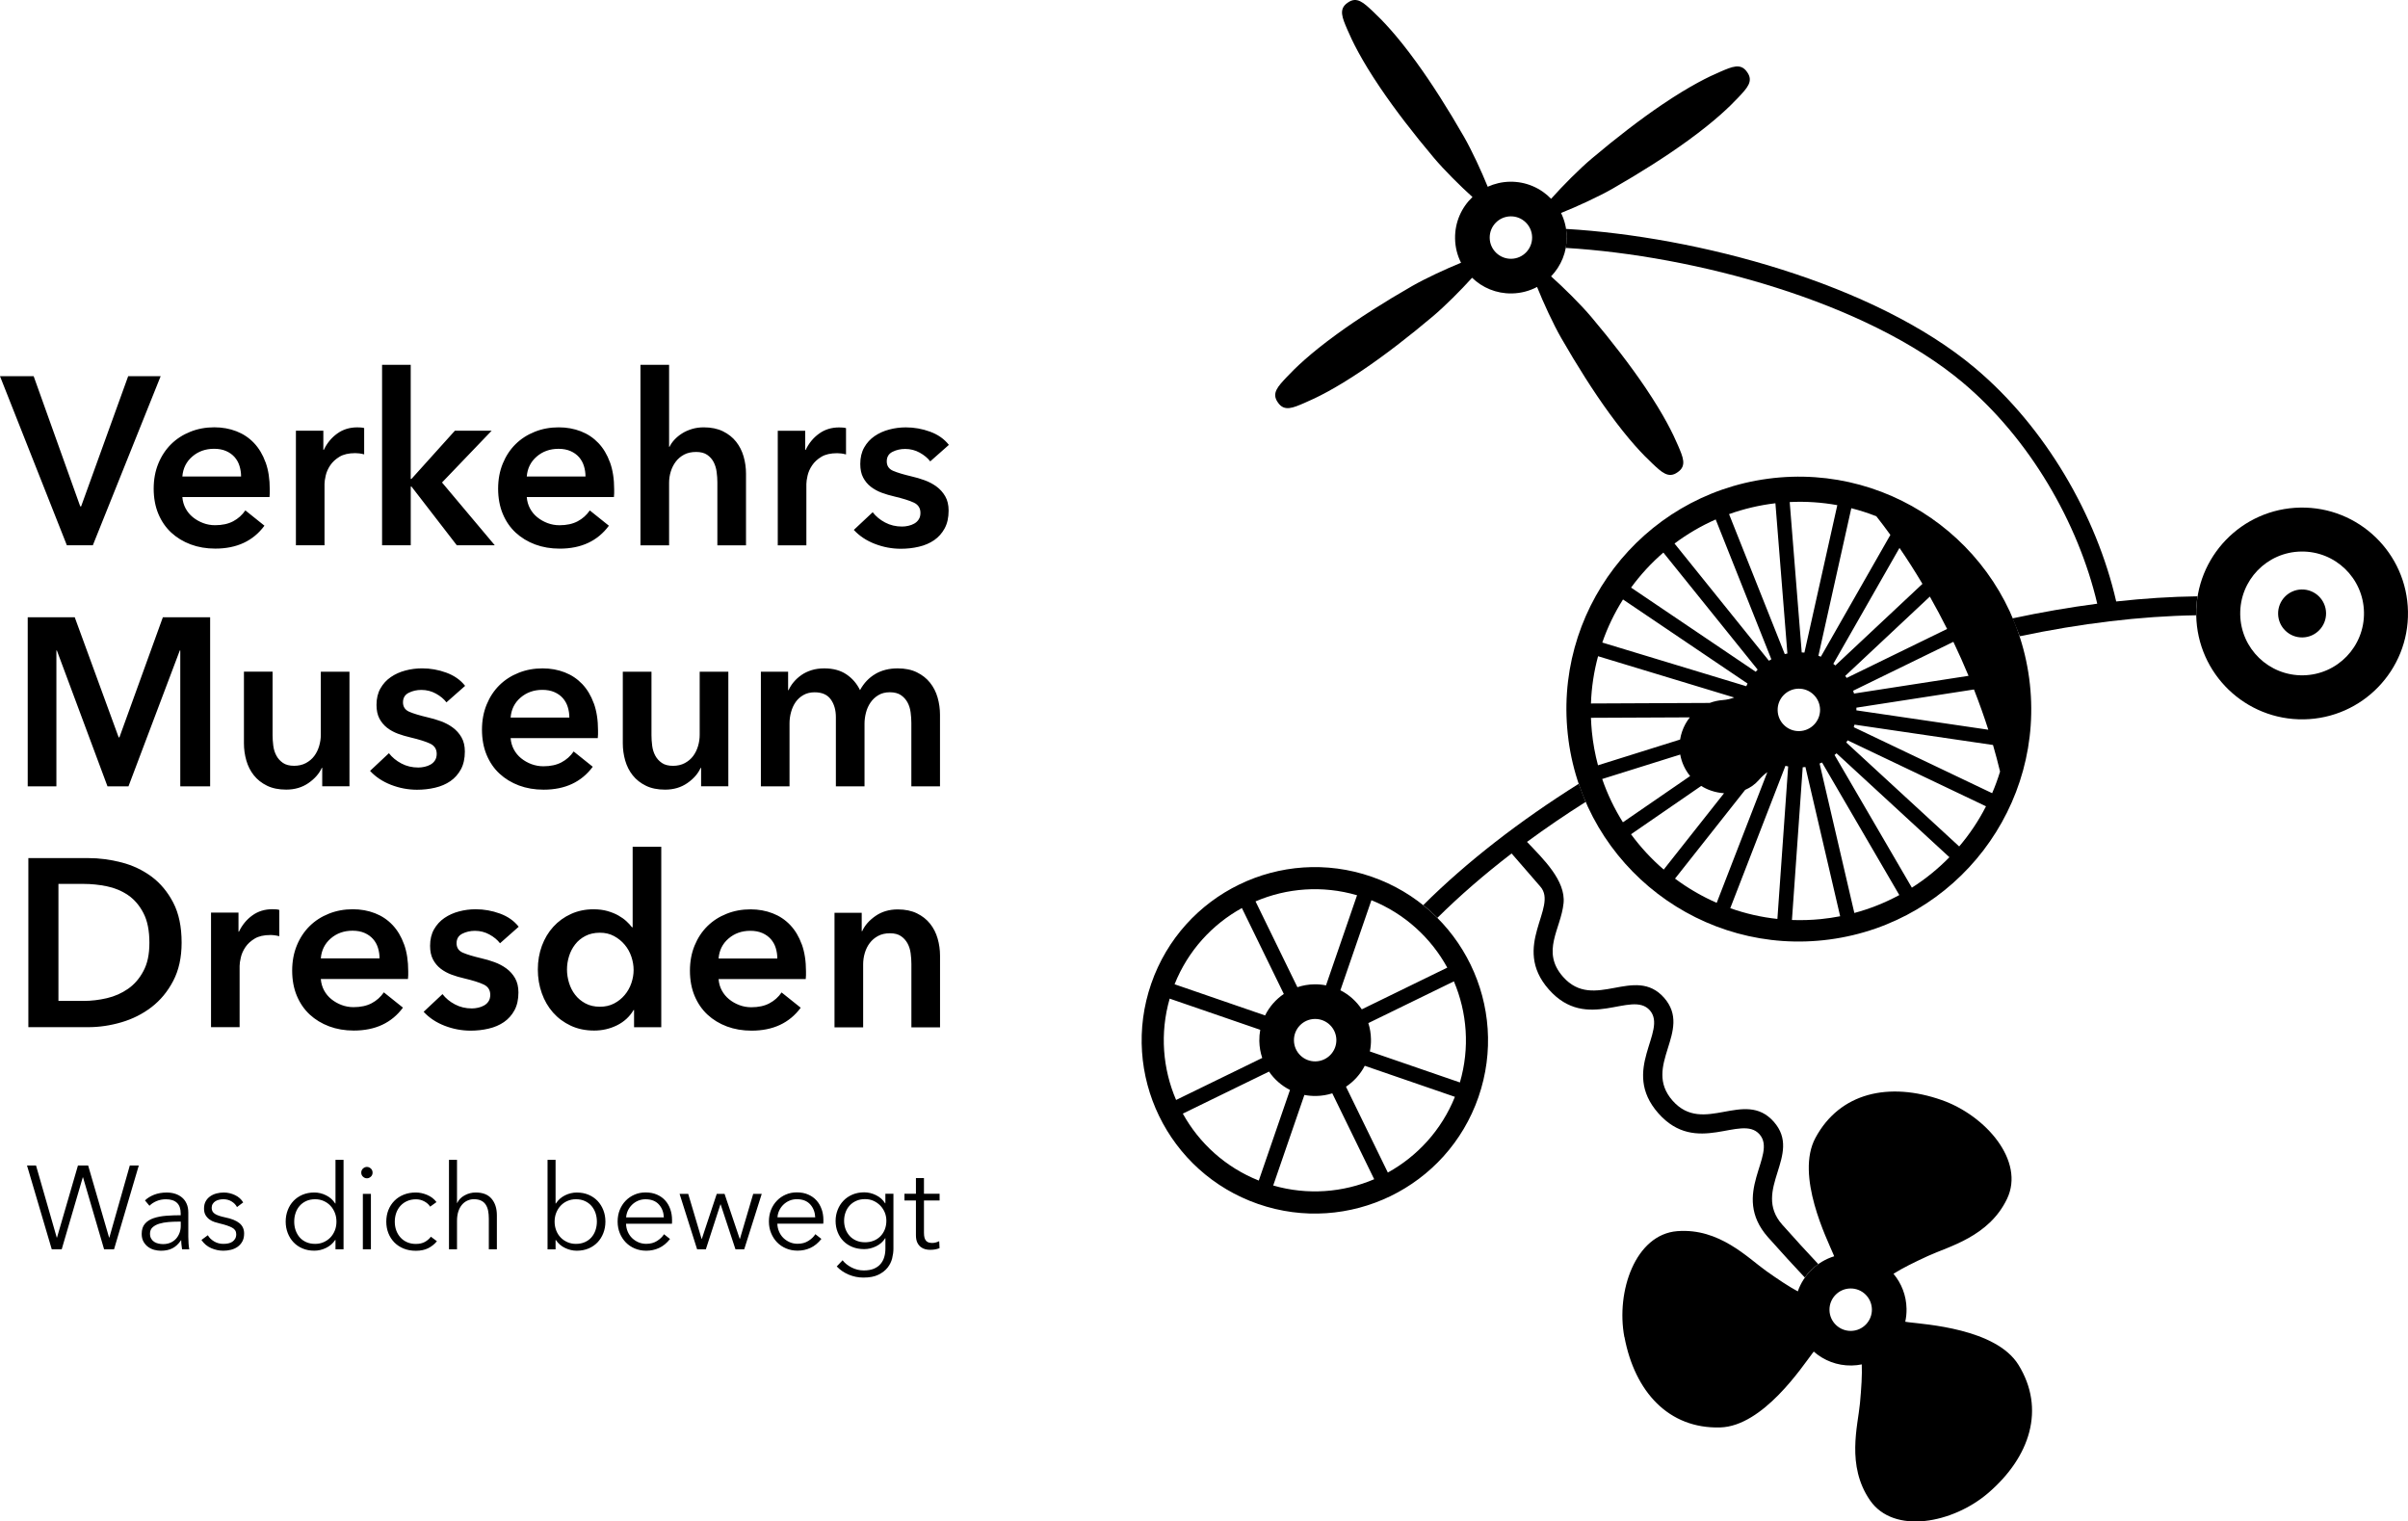 <?xml version="1.0" encoding="UTF-8"?>
<svg id="Ebene_1" data-name="Ebene 1" xmlns="http://www.w3.org/2000/svg" viewBox="0 0 753.21 475.87">
  <path d="M623.46,232.98l-43.37-6.37c-.08.28-.16.57-.24.84l43.33,20.66c.96-2.22,1.79-4.49,2.5-6.82-.66-2.73-1.39-5.51-2.21-8.32M580.68,222.18l41.35,6.07c-1.33-4.17-2.84-8.39-4.5-12.64l-36.86,5.7v.87s.01,0,.01,0ZM621.29,252.15l-43.32-20.65c-.15.25-.31.49-.47.73l35.35,32.54c3.29-3.86,6.13-8.09,8.44-12.62M609.85,268.07l-35.32-32.51c-.23.2-.46.4-.69.58l24.19,41.51c4.32-2.73,8.28-5.96,11.83-9.58M594.19,279.91l-24.17-41.46c-.28.13-.57.25-.86.36l10.87,46.74c5-1.33,9.74-3.24,14.16-5.63M575.69,286.56l-10.86-46.67c-.31.03-.62.06-.95.09l-3.37,47.77c2.98.11,6,.02,9.04-.28,2.08-.21,4.13-.51,6.14-.9M556.06,287.43l3.37-47.71c-.31-.06-.64-.13-.95-.2l-17.26,44.54c4.74,1.68,9.71,2.83,14.84,3.37M537.06,282.42l15.9-41.02c-.93.66-1.89,1.51-2.82,2.58-1.17,1.35-2.62,2.37-4.26,3.07l-21.94,27.76c4.06,3.02,8.46,5.58,13.12,7.61M520.46,272.02l18.9-23.92c-1.35-.09-2.7-.35-4.02-.8-1.14-.38-2.2-.9-3.17-1.51l-21.99,15.14c3,4.09,6.45,7.81,10.27,11.09M507.67,257.23l21.07-14.49c-1.59-1.95-2.67-4.28-3.1-6.76l-24.48,7.67c1.66,4.82,3.86,9.38,6.51,13.59M499.86,239.39l25.74-8.07c.13-.83.32-1.66.61-2.48.57-1.67,1.4-3.17,2.44-4.47l-31.01.14c.05,1.44.16,2.89.29,4.35.36,3.61,1.01,7.12,1.92,10.52M497.64,220.04l37.2-.17c1.31-.49,2.69-.8,4.11-.9,1.34-.1,2.52-.4,3.56-.8l-42.64-12.93c-1.29,4.76-2.06,9.72-2.23,14.81M501.19,200.97l45.1,13.68c.12-.29.25-.57.39-.84l-39-26.33c-2.66,4.21-4.85,8.73-6.49,13.49M510.2,183.79l39.01,26.34c.2-.23.42-.45.62-.67l-29.52-36.65c-3.78,3.26-7.19,6.96-10.12,10.98M523.79,170.01l29.53,36.67c.25-.16.53-.31.79-.46l-17.42-43.76c-4.61,2.03-8.94,4.57-12.9,7.54M540.84,160.81l17.43,43.78c.28-.07.57-.13.85-.19l-3.75-47c-5.06.6-9.93,1.76-14.54,3.41M559.81,157.03l3.76,47.03c.28.02.57.03.86.06l10.29-46.12c-4.84-.88-9.82-1.22-14.91-.97M579.08,158.95l-10.29,46.16c.26.09.53.2.79.3l21.75-38.11c-1.43-1.98-2.9-3.93-4.39-5.82-2.54-1.01-5.17-1.85-7.85-2.53M594.17,171.34l-20.72,36.29c.23.17.46.34.66.52l27.25-25.53c-2.29-3.85-4.69-7.63-7.2-11.28M603.66,186.58l-26.48,24.82c.16.21.32.43.46.65l31.44-15.33c-1.72-3.41-3.52-6.8-5.41-10.14M611.04,200.73l-31.39,15.31c.1.29.19.59.28.89l35.85-5.55c-1.47-3.55-3.07-7.11-4.75-10.65M490.62,231.4c-5.32-39.79,22.63-76.36,62.42-81.67,39.79-5.3,76.37,22.65,81.68,62.45,5.31,39.79-22.63,76.36-62.43,81.66-39.79,5.31-76.37-22.65-81.68-62.44M556.04,222.15c.06,3.67,3.08,6.59,6.74,6.52s6.59-3.09,6.53-6.75c-.08-3.66-3.09-6.59-6.76-6.52-3.66.07-6.58,3.09-6.51,6.75M556.04,222.15c.06,3.67,3.08,6.59,6.74,6.52s6.59-3.09,6.53-6.75c-.08-3.66-3.09-6.59-6.76-6.52-3.66.07-6.58,3.09-6.51,6.75M490.61,231.4c-5.32-39.79,22.63-76.36,62.42-81.67,39.79-5.3,76.37,22.65,81.68,62.45,5.31,39.79-22.63,76.36-62.43,81.66-39.79,5.31-76.37-22.65-81.68-62.44M611.01,200.73l-31.39,15.31c.1.29.19.59.28.89l35.85-5.55c-1.47-3.55-3.07-7.11-4.75-10.65M603.63,186.58l-26.48,24.82c.16.21.32.43.46.65l31.44-15.33c-1.72-3.41-3.52-6.8-5.41-10.14M594.14,171.34l-20.72,36.29c.23.17.46.34.66.52l27.25-25.53c-2.29-3.85-4.69-7.63-7.2-11.28M579.05,158.95l-10.29,46.16c.26.09.53.2.79.3l21.75-38.11c-1.43-1.98-2.9-3.93-4.39-5.82-2.54-1.01-5.17-1.85-7.85-2.53M559.79,157.03l3.76,47.03c.28.02.57.03.86.06l10.29-46.12c-4.84-.88-9.82-1.22-14.91-.97M540.81,160.81l17.43,43.78c.28-.07.57-.13.85-.19l-3.75-47c-5.06.6-9.93,1.76-14.54,3.41M523.75,170l29.53,36.67c.25-.16.53-.31.79-.46l-17.42-43.76c-4.61,2.03-8.94,4.57-12.9,7.54M510.15,183.77l39.01,26.34c.2-.23.42-.45.62-.67l-29.52-36.65c-3.78,3.26-7.19,6.96-10.12,10.98M501.13,200.95l45.1,13.68c.12-.29.25-.57.39-.84l-39-26.33c-2.66,4.21-4.85,8.73-6.49,13.49M497.58,220.03l37.2-.17c1.31-.49,2.69-.8,4.11-.9,1.34-.1,2.52-.4,3.56-.8l-42.64-12.93c-1.29,4.76-2.06,9.72-2.23,14.81M499.79,239.38l25.74-8.07c.13-.83.32-1.66.61-2.48.57-1.67,1.4-3.17,2.44-4.47l-31.01.14c.05,1.44.16,2.89.29,4.35.36,3.61,1.01,7.12,1.92,10.52M507.59,257.22l21.07-14.49c-1.59-1.95-2.67-4.28-3.1-6.76l-24.48,7.67c1.66,4.82,3.86,9.38,6.51,13.59M520.37,272.02l18.9-23.92c-1.35-.09-2.7-.35-4.02-.8-1.14-.38-2.2-.9-3.17-1.51l-21.99,15.14c3,4.09,6.45,7.81,10.27,11.09M536.96,282.42l15.9-41.02c-.93.66-1.89,1.51-2.82,2.58-1.17,1.35-2.62,2.37-4.26,3.07l-21.94,27.76c4.06,3.02,8.46,5.58,13.12,7.61M555.96,287.43l3.37-47.71c-.31-.06-.64-.13-.95-.2l-17.26,44.54c4.74,1.68,9.71,2.83,14.84,3.37M575.59,286.57l-10.86-46.67c-.31.03-.62.06-.95.09l-3.37,47.77c2.98.11,6,.02,9.04-.28,2.08-.21,4.13-.51,6.14-.9M594.09,279.94l-24.17-41.46c-.28.13-.57.25-.86.36l10.87,46.74c5-1.33,9.74-3.24,14.16-5.63M609.76,268.11l-35.32-32.51c-.23.2-.46.4-.69.58l24.19,41.51c4.32-2.73,8.28-5.96,11.83-9.58M621.21,252.19l-43.32-20.65c-.15.25-.31.49-.47.73l35.35,32.54c3.29-3.86,6.13-8.09,8.44-12.62M580.6,222.22l41.35,6.07c-1.33-4.17-2.84-8.39-4.5-12.64l-36.86,5.7v.87s.01,0,.01,0ZM623.39,233.01l-43.37-6.37c-.08.28-.16.57-.24.84l43.33,20.66c.96-2.22,1.79-4.49,2.5-6.82-.66-2.73-1.39-5.51-2.21-8.32" style="stroke-width: 0px;"/>
  <path d="M508.09,418.19c-2.67-14.29,3.45-32.1,16.56-33.12s22.03,8.38,27.84,12.5c3.73,2.63,7.02,4.84,9.85,6.35,1.81-5.23,6.05-9.35,11.38-10.99l-.22-.55c-1.95-4.7-12.01-24.71-5.63-36.51,7.66-14.19,23.05-17.56,39.47-11.8,13.73,4.82,26.1,19.03,20.42,30.89-5.67,11.87-18.27,14.89-24.75,17.88-4.32,1.99-8,3.8-10.77,5.56,2.48,2.96,4.01,6.76,4.08,10.92.03,1.4-.11,2.77-.4,4.08.31.05.65.1,1,.15,5.04.66,27.41,1.95,34.43,13.36,8.46,13.74,3.7,28.74-9.5,40.07-11.02,9.47-29.51,13.08-36.95,2.24-7.44-10.84-3.77-23.28-3.11-30.37.43-4.74.7-8.83.56-12.11-1.03.21-2.09.33-3.18.35-4.53.08-8.7-1.58-11.86-4.37-.15.19-.3.39-.46.6-3.1,4.04-15.41,22.76-28.8,23.14-16.11.46-26.71-11.17-29.93-28.27M572.25,409.75c.06,3.66,3.08,6.58,6.75,6.52,3.66-.06,6.58-3.08,6.52-6.75-.07-3.67-3.08-6.59-6.75-6.52-3.66.06-6.58,3.09-6.52,6.75M572.25,409.75c.06,3.66,3.08,6.58,6.75,6.52,3.66-.06,6.58-3.08,6.52-6.75-.07-3.67-3.08-6.59-6.75-6.52-3.66.06-6.58,3.09-6.52,6.75M508.12,418.19c-2.67-14.29,3.45-32.1,16.56-33.12s22.03,8.38,27.84,12.5c3.73,2.63,7.02,4.84,9.85,6.35,1.81-5.23,6.05-9.35,11.38-10.99l-.22-.55c-1.95-4.7-12.01-24.71-5.63-36.51,7.66-14.19,23.05-17.56,39.47-11.8,13.73,4.82,26.1,19.03,20.42,30.89-5.67,11.87-18.27,14.89-24.75,17.88-4.32,1.99-8,3.8-10.77,5.56,2.48,2.96,4.01,6.76,4.08,10.92.03,1.4-.11,2.77-.4,4.08.31.05.65.1,1,.15,5.04.66,27.41,1.95,34.43,13.36,8.46,13.74,3.7,28.74-9.5,40.07-11.02,9.47-29.51,13.08-36.95,2.24-7.44-10.84-3.77-23.28-3.11-30.37.43-4.74.7-8.83.56-12.11-1.03.21-2.09.33-3.18.35-4.53.08-8.7-1.58-11.86-4.37-.15.19-.3.39-.46.6-3.1,4.04-15.41,22.76-28.8,23.14-16.11.46-26.71-11.17-29.93-28.27" style="stroke-width: 0px;"/>
  <path d="M425.97,315.69l26.75-13.05c-5.08-9.27-13.28-16.88-23.74-21.1l-9.71,28.19c2.71,1.37,5.01,3.44,6.69,5.96M428.48,328.86l28.17,9.7c3.15-10.81,2.25-21.93-1.88-31.64l-26.77,13.06c.51,1.59.8,3.28.83,5.03.03,1.32-.09,2.61-.35,3.85M421.01,339.88l13.1,26.86c9.22-5.09,16.79-13.26,20.98-23.69l-28.2-9.71c-1.37,2.65-3.41,4.9-5.88,6.55M408.01,342.46l-9.76,28.34c10.8,3.11,21.9,2.18,31.6-1.96l-13.11-26.88c-1.59.51-3.29.8-5.05.83-1.26.02-2.49-.09-3.67-.32M396.95,335.16l-26.97,13.15c5.11,9.23,13.32,16.78,23.78,20.95l9.76-28.34c-2.65-1.34-4.91-3.33-6.57-5.77M394.22,322.1l-28.35-9.76c-3.12,10.84-2.17,21.98,2.01,31.7l26.95-13.14c-.56-1.66-.87-3.43-.91-5.27-.02-1.21.08-2.39.29-3.53M401.57,310.88l-13.11-26.87c-9.27,5.11-16.87,13.34-21.06,23.84l28.31,9.75c1.34-2.71,3.37-5.03,5.86-6.72M414.77,308.2l9.71-28.19c-10.86-3.17-22.01-2.25-31.76,1.92l13.1,26.85c1.65-.55,3.41-.87,5.25-.9,1.27-.02,2.51.09,3.7.33M462.46,343.12c-9.79,28.27-40.64,43.25-68.91,33.46-28.26-9.79-43.24-40.64-33.45-68.91,9.79-28.27,40.64-43.25,68.9-33.46,28.27,9.79,43.24,40.64,33.46,68.9M404.74,325.45c.06,3.67,3.09,6.59,6.75,6.52s6.58-3.08,6.52-6.75c-.06-3.66-3.09-6.58-6.75-6.52-3.67.06-6.59,3.08-6.52,6.75M404.74,325.45c.06,3.67,3.09,6.59,6.75,6.52s6.58-3.08,6.52-6.75c-.06-3.66-3.09-6.58-6.75-6.52-3.67.06-6.59,3.08-6.52,6.75M462.46,343.11c-9.79,28.27-40.64,43.25-68.91,33.46-28.26-9.79-43.24-40.64-33.45-68.91,9.79-28.27,40.64-43.25,68.9-33.46,28.27,9.79,43.24,40.64,33.46,68.9M414.77,308.19l9.71-28.19c-10.86-3.17-22.01-2.25-31.76,1.92l13.1,26.85c1.65-.55,3.41-.87,5.25-.9,1.27-.02,2.51.09,3.7.33M401.57,310.88l-13.11-26.87c-9.27,5.11-16.87,13.34-21.06,23.84l28.31,9.75c1.34-2.71,3.37-5.03,5.86-6.72M394.21,322.1l-28.35-9.76c-3.12,10.84-2.17,21.98,2.01,31.7l26.95-13.14c-.56-1.66-.87-3.43-.91-5.27-.02-1.21.08-2.39.29-3.53M396.93,335.15l-26.97,13.15c5.11,9.23,13.32,16.78,23.78,20.95l9.76-28.34c-2.65-1.34-4.91-3.33-6.57-5.77M408,342.45l-9.76,28.34c10.8,3.11,21.9,2.18,31.6-1.96l-13.11-26.88c-1.59.51-3.29.8-5.05.83-1.26.02-2.49-.09-3.67-.32M421.01,339.89l13.1,26.86c9.22-5.09,16.79-13.26,20.98-23.69l-28.2-9.71c-1.37,2.65-3.41,4.9-5.88,6.55M428.48,328.88l28.17,9.7c3.15-10.81,2.25-21.93-1.88-31.64l-26.77,13.06c.51,1.59.8,3.28.83,5.03.03,1.32-.09,2.61-.35,3.85M425.96,315.71l26.75-13.05c-5.08-9.27-13.28-16.88-23.74-21.1l-9.71,28.19c2.71,1.37,5.01,3.44,6.69,5.96" style="stroke-width: 0px;"/>
  <path d="M485.17,86.45c3.89,3.46,9.34,8.85,12.58,12.7,6.41,7.6,12.22,15.14,16.94,22.12,5.88,8.73,8.64,14.45,10.19,18.08,1.54,3.62,2.82,6.37-.13,8.35-2.87,2.09-5.03-.04-7.9-2.73-2.88-2.7-7.31-7.24-13.5-15.76-4.96-6.82-10.04-14.86-15-23.48-2.48-4.31-5.63-11.14-7.56-15.98-2.35,1.25-5.04,1.98-7.89,2.03-4.84.09-9.22-1.8-12.44-4.9-3.46,3.84-8.53,8.91-12.19,12-7.6,6.41-15.13,12.22-22.12,16.94-8.72,5.89-14.44,8.64-18.08,10.19-3.61,1.55-6.37,2.82-8.35-.13-2.09-2.88.05-5.03,2.73-7.9,2.7-2.88,7.24-7.31,15.77-13.5,6.82-4.96,14.85-10.05,23.48-15,4.11-2.36,10.53-5.34,15.31-7.29-1.16-2.28-1.83-4.85-1.87-7.57-.09-5.11,2.02-9.74,5.45-12.99-3.85-3.46-8.94-8.54-12.04-12.22-6.41-7.6-12.22-15.14-16.93-22.12-5.9-8.73-8.65-14.45-10.2-18.08-1.54-3.62-2.81-6.37.13-8.36,2.87-2.09,5.03.05,7.9,2.74,2.88,2.7,7.32,7.24,13.5,15.76,4.96,6.82,10.05,14.86,15,23.48,2.4,4.19,5.46,10.78,7.4,15.59,2.12-.96,4.47-1.53,6.94-1.57,5.04-.09,9.64,1.98,12.89,5.34,3.46-3.9,8.88-9.38,12.76-12.63,7.6-6.41,15.12-12.22,22.12-16.94,8.72-5.88,14.44-8.64,18.08-10.19,3.61-1.54,6.37-2.81,8.35.13,2.09,2.88-.05,5.03-2.73,7.9-2.71,2.88-7.25,7.31-15.77,13.5-6.82,4.95-14.86,10.04-23.48,14.99-4.38,2.52-11.39,5.74-16.23,7.66,1.1,2.24,1.73,4.74,1.79,7.39.08,4.82-1.8,9.22-4.9,12.44M465.97,74.42c.06,3.66,3.09,6.58,6.75,6.52s6.58-3.08,6.52-6.75c-.06-3.66-3.09-6.59-6.75-6.52-3.66.06-6.58,3.08-6.52,6.75M465.97,74.42c.06,3.66,3.09,6.58,6.75,6.52s6.58-3.08,6.52-6.75c-.06-3.66-3.09-6.59-6.75-6.52-3.66.06-6.58,3.08-6.52,6.75M485.17,86.44c3.89,3.46,9.34,8.85,12.58,12.7,6.41,7.6,12.22,15.14,16.94,22.12,5.88,8.73,8.64,14.45,10.19,18.08,1.54,3.62,2.82,6.37-.13,8.35-2.87,2.09-5.03-.04-7.9-2.73-2.88-2.7-7.31-7.24-13.5-15.76-4.96-6.82-10.04-14.86-15-23.48-2.48-4.31-5.63-11.14-7.56-15.98-2.35,1.25-5.04,1.98-7.89,2.03-4.84.09-9.22-1.8-12.44-4.9-3.46,3.84-8.53,8.91-12.19,12-7.6,6.41-15.13,12.22-22.12,16.94-8.72,5.89-14.44,8.64-18.08,10.19-3.61,1.55-6.37,2.82-8.35-.13-2.09-2.88.05-5.03,2.73-7.9,2.7-2.88,7.24-7.31,15.77-13.5,6.82-4.96,14.85-10.05,23.48-15,4.11-2.36,10.53-5.34,15.31-7.29-1.16-2.28-1.83-4.85-1.87-7.57-.09-5.11,2.02-9.74,5.45-12.99-3.85-3.46-8.94-8.54-12.04-12.22-6.41-7.6-12.22-15.14-16.93-22.12-5.9-8.73-8.65-14.45-10.2-18.08-1.54-3.62-2.81-6.37.13-8.36,2.87-2.09,5.03.05,7.9,2.74,2.88,2.7,7.32,7.24,13.5,15.76,4.96,6.82,10.05,14.86,15,23.48,2.4,4.19,5.46,10.78,7.4,15.59,2.12-.96,4.47-1.53,6.94-1.57,5.04-.09,9.64,1.98,12.89,5.34,3.46-3.9,8.88-9.38,12.76-12.63,7.6-6.41,15.12-12.22,22.12-16.94,8.72-5.88,14.44-8.64,18.08-10.19,3.61-1.54,6.37-2.81,8.35.13,2.09,2.88-.05,5.03-2.73,7.9-2.71,2.88-7.25,7.31-15.77,13.5-6.82,4.95-14.86,10.04-23.48,14.99-4.38,2.52-11.39,5.74-16.23,7.66,1.1,2.24,1.73,4.74,1.79,7.39.08,4.82-1.8,9.22-4.9,12.44" style="stroke-width: 0px;"/>
  <path d="M656.01,188.83c-5.96-25.36-21.16-51.62-42.09-69.2-30.19-25.36-84.05-39.71-124.17-42.09.35-1.91.39-3.89.11-5.94,40.87,2.39,96.31,16.96,127.89,43.48,22.14,18.6,38.06,46.3,44.19,73.04,8.64-.95,17.13-1.5,25.43-1.61-.28,2.1-.5,4.18-.42,5.93-17.52.28-36.14,2.56-55.18,6.56l-2.24-5.6c8.94-1.91,17.78-3.44,26.48-4.58" style="stroke-width: 0px;"/>
  <path d="M495.99,250.81c-6.35,4.02-12.48,8.19-18.35,12.51,4.99,5.25,12.17,12.1,11.43,19.21-.84,8.11-7.15,15.08-.14,23.01,9.66,10.91,22.39-3.86,31.59,6.53,9.13,10.44-6.99,21.28,2.67,32.2s22.46-3.8,31.63,6.57-6.99,21.28,2.66,32.2c4.11,4.63,7.75,8.58,11.27,12.34-1.61,1.13-3.01,2.53-4.22,4.19-3.59-3.83-7.31-7.86-11.5-12.59-11.97-13.53,3.06-25.72-2.66-32.2-5.73-6.47-19.67,6.96-31.64-6.57-11.98-13.55,3.05-25.67-2.68-32.22-5.74-6.45-19.61,7.02-31.58-6.51-11.96-13.53,3.07-25.71-2.67-32.19-1.69-1.91-6.56-7.61-8.98-10.35-8.44,6.48-16.24,13.23-23.2,20.13-1.8-1.71-2.79-2.65-4.45-3.96,13.67-13.62,30.32-26.45,48.64-37.96.7,1.88,1.42,3.77,2.17,5.66" style="stroke-width: 0px;"/>
  <path d="M739.44,191.53c.19,10.69-8.32,19.51-19.02,19.69-10.69.18-19.51-8.33-19.69-19.02-.18-10.69,8.32-19.51,19.01-19.69,10.7-.19,19.52,8.32,19.7,19.02M753.2,191.29c-.32-18.28-15.4-32.85-33.69-32.53-18.29.32-32.85,15.4-32.54,33.69.32,18.29,15.4,32.85,33.69,32.54,18.28-.32,32.86-15.4,32.54-33.69" style="stroke-width: 0px;"/>
  <path d="M712.58,192c-.07-4.14,3.23-7.56,7.37-7.63s7.56,3.23,7.63,7.37-3.23,7.56-7.37,7.63c-4.14.08-7.56-3.22-7.63-7.37" style="stroke-width: 0px;"/>
  <path d="M261.03,321.32h8.96v-19.71c0-1.2.17-2.38.52-3.55.35-1.17.86-2.21,1.54-3.1.67-.9,1.53-1.63,2.57-2.2s2.29-.86,3.74-.86,2.6.3,3.47.9,1.55,1.36,2.05,2.28.82,1.95.97,3.1.23,2.24.23,3.29v19.86h8.96v-22.4c0-1.84-.25-3.63-.75-5.37s-1.28-3.29-2.35-4.63c-1.07-1.35-2.44-2.43-4.11-3.25-1.67-.82-3.67-1.24-6.01-1.24-2.69,0-5.01.69-6.98,2.06s-3.35,2.95-4.15,4.74h-.15v-5.75h-8.51v35.85-.02ZM250.79,295.37c-.87-2.41-2.08-4.43-3.62-6.05s-3.37-2.84-5.49-3.66-4.42-1.24-6.91-1.24c-2.69,0-5.19.46-7.5,1.39-2.32.92-4.32,2.21-6.01,3.88s-3.02,3.69-3.99,6.05-1.46,4.99-1.46,7.88.49,5.56,1.46,7.87,2.32,4.27,4.03,5.86,3.74,2.82,6.08,3.7c2.34.87,4.9,1.31,7.7,1.31,6.72,0,11.85-2.39,15.38-7.17l-5.98-4.78c-.99,1.44-2.26,2.58-3.81,3.4-1.54.82-3.43,1.23-5.67,1.23-1.29,0-2.54-.22-3.73-.67-1.2-.45-2.27-1.06-3.21-1.83-.95-.77-1.7-1.69-2.28-2.76s-.91-2.25-1.01-3.55h27.26c.05-.4.08-.8.08-1.2v-1.2c0-3.24-.44-6.06-1.31-8.48M224.77,299.79c.2-2.54,1.23-4.62,3.1-6.23,1.87-1.62,4.14-2.43,6.83-2.43,1.44,0,2.7.24,3.77.71s1.95,1.11,2.65,1.9c.69.8,1.21,1.72,1.53,2.76.32,1.05.49,2.14.49,3.29h-18.37,0ZM177.99,299.08c.42-1.36,1.06-2.6,1.91-3.69.84-1.1,1.92-1.98,3.21-2.65,1.29-.67,2.81-1.01,4.55-1.01,1.65,0,3.11.35,4.41,1.05,1.29.7,2.4,1.59,3.32,2.69.92,1.09,1.62,2.34,2.09,3.73s.71,2.79.71,4.18-.24,2.77-.71,4.14-1.17,2.61-2.09,3.7c-.92,1.1-2.03,1.98-3.32,2.65s-2.76,1.01-4.41,1.01c-1.74,0-3.26-.35-4.55-1.05-1.29-.69-2.37-1.59-3.21-2.69-.85-1.09-1.48-2.34-1.91-3.73-.42-1.39-.64-2.79-.64-4.18s.21-2.77.64-4.15M206.85,264.84h-8.96v25.17h-.23c-.44-.6-1.02-1.22-1.72-1.87s-1.53-1.24-2.5-1.79-2.1-1.01-3.4-1.39c-1.29-.37-2.76-.56-4.41-.56-2.54,0-4.88.49-7.02,1.46s-3.98,2.3-5.52,3.99c-1.55,1.69-2.74,3.69-3.59,5.97-.84,2.29-1.27,4.75-1.27,7.39s.41,5.11,1.24,7.43c.82,2.32,1.99,4.33,3.51,6.05,1.52,1.72,3.36,3.09,5.53,4.11s4.62,1.53,7.35,1.53c2.54,0,4.92-.55,7.13-1.64,2.22-1.1,3.95-2.69,5.19-4.78h.15v5.38h8.51v-56.45h.01ZM162.24,289.85c-1.44-1.84-3.4-3.21-5.86-4.11-2.47-.9-4.99-1.35-7.58-1.35-1.8,0-3.54.23-5.23.68-1.69.44-3.21,1.13-4.56,2.05-1.34.92-2.43,2.11-3.25,3.55s-1.23,3.17-1.23,5.15c0,1.69.3,3.11.9,4.26s1.39,2.1,2.39,2.88c.99.77,2.13,1.39,3.4,1.87,1.27.47,2.58.86,3.92,1.16,2.74.65,4.8,1.29,6.16,1.94s2.05,1.72,2.05,3.21c0,.8-.17,1.47-.52,2.02s-.81.98-1.39,1.31c-.57.32-1.19.56-1.87.71-.67.15-1.33.23-1.98.23-1.94,0-3.71-.42-5.3-1.27-1.59-.84-2.89-1.91-3.88-3.21l-5.9,5.53c1.74,1.89,3.93,3.35,6.57,4.37,2.64,1.02,5.36,1.53,8.14,1.53,1.94,0,3.82-.21,5.64-.64,1.82-.42,3.41-1.11,4.78-2.05,1.37-.95,2.47-2.18,3.29-3.7s1.23-3.37,1.23-5.56c0-1.74-.35-3.22-1.04-4.44-.7-1.22-1.61-2.24-2.73-3.06s-2.37-1.48-3.74-1.98c-1.37-.5-2.72-.9-4.07-1.2-2.54-.6-4.47-1.18-5.79-1.75s-1.98-1.56-1.98-2.95.6-2.39,1.79-2.99,2.51-.9,3.96-.9c1.64,0,3.16.39,4.55,1.16,1.4.77,2.49,1.68,3.29,2.73l5.82-5.15.02-.03ZM126.38,295.34c-.87-2.41-2.08-4.43-3.62-6.05s-3.37-2.84-5.49-3.66-4.42-1.24-6.9-1.24c-2.69,0-5.19.46-7.51,1.39-2.31.92-4.32,2.21-6.01,3.88-1.69,1.67-3.03,3.69-4,6.05s-1.46,4.99-1.46,7.88.49,5.56,1.46,7.87,2.32,4.27,4.03,5.86c1.72,1.59,3.75,2.82,6.09,3.7,2.34.87,4.9,1.31,7.69,1.31,6.72,0,11.85-2.39,15.38-7.17l-5.97-4.78c-1,1.44-2.26,2.58-3.81,3.4s-3.44,1.23-5.68,1.23c-1.29,0-2.54-.22-3.73-.67s-2.26-1.06-3.21-1.83c-.95-.77-1.7-1.69-2.28-2.76-.57-1.07-.91-2.25-1.01-3.55h27.26c.05-.4.08-.8.08-1.2v-1.2c0-3.24-.43-6.06-1.31-8.48M100.35,299.76c.2-2.54,1.24-4.62,3.1-6.23,1.87-1.62,4.14-2.43,6.83-2.43,1.44,0,2.7.24,3.77.71s1.95,1.11,2.65,1.9c.7.8,1.21,1.72,1.53,2.76.32,1.05.49,2.14.49,3.29h-18.37ZM65.99,321.27h8.96v-19.19c0-.65.13-1.52.38-2.61.25-1.1.72-2.17,1.42-3.21.7-1.05,1.67-1.94,2.92-2.69,1.24-.75,2.88-1.12,4.93-1.12.4,0,.81.02,1.23.08.42.05.93.14,1.53.29v-8.22c-.3-.1-.65-.16-1.05-.18s-.77-.04-1.12-.04c-2.39,0-4.48.65-6.27,1.95-1.79,1.29-3.18,2.99-4.18,5.08h-.14v-5.98h-8.59v35.85h-.02ZM18.28,313.05v-36.59h7.84c2.44,0,4.88.25,7.32.75s4.64,1.42,6.61,2.76c1.96,1.35,3.57,3.21,4.81,5.6,1.25,2.39,1.87,5.48,1.87,9.26s-.62,6.55-1.87,8.89c-1.24,2.35-2.85,4.19-4.81,5.56-1.97,1.37-4.17,2.35-6.61,2.92s-4.88.86-7.32.86h-7.84ZM8.87,321.27h18.74c3.44,0,6.9-.51,10.38-1.53,3.48-1.02,6.62-2.6,9.41-4.74,2.78-2.14,5.05-4.88,6.79-8.22,1.74-3.33,2.62-7.31,2.62-11.95,0-4.97-.87-9.15-2.62-12.51s-4.01-6.07-6.79-8.14c-2.79-2.06-5.93-3.55-9.41-4.44-3.48-.9-6.94-1.35-10.38-1.35H8.87v52.87h0Z" style="stroke-width: 0px;"/>
  <path d="M273.79,210.81c-1.99,1.17-3.59,2.85-4.78,5.04-1-2.05-2.41-3.69-4.26-4.93-1.84-1.25-4.16-1.87-6.94-1.87-1.44,0-2.77.19-3.96.56-1.2.38-2.25.88-3.18,1.53-.92.65-1.72,1.37-2.39,2.17-.68.8-1.21,1.65-1.61,2.54h-.15v-5.75h-8.52v35.85h8.96v-19.72c0-1.19.16-2.37.49-3.54.32-1.17.8-2.21,1.42-3.1s1.43-1.63,2.43-2.2c.99-.57,2.17-.86,3.51-.86,2.29,0,3.97.73,5.04,2.2s1.61,3.33,1.61,5.56v21.66h8.96v-19.57c0-1.14.15-2.3.45-3.47.3-1.17.77-2.22,1.42-3.17s1.47-1.72,2.47-2.32c.99-.6,2.19-.9,3.58-.9s2.61.3,3.47.9c.87.6,1.56,1.36,2.06,2.28s.82,1.96.97,3.1.23,2.24.23,3.29v19.86h8.96v-22.4c0-1.84-.25-3.63-.75-5.38-.5-1.74-1.28-3.28-2.36-4.63-1.07-1.35-2.44-2.43-4.11-3.25-1.66-.82-3.67-1.24-6.01-1.24-2.69,0-5.03.59-7.02,1.76M227.83,210.1h-8.97v19.72c0,1.2-.17,2.37-.52,3.55-.35,1.17-.86,2.2-1.53,3.1s-1.54,1.63-2.61,2.21c-1.07.57-2.31.85-3.7.85s-2.61-.29-3.47-.9c-.87-.6-1.56-1.35-2.06-2.28-.5-.92-.82-1.95-.97-3.1s-.22-2.24-.22-3.29v-19.87h-8.97v22.4c0,1.84.25,3.63.75,5.38.5,1.74,1.28,3.29,2.35,4.63,1.07,1.35,2.44,2.43,4.11,3.25,1.66.82,3.67,1.23,6.01,1.23,2.69,0,5.01-.69,6.98-2.06,1.96-1.36,3.34-2.95,4.14-4.74h.15v5.75h8.52v-35.85.02ZM185.74,220c-.87-2.41-2.08-4.43-3.62-6.05-1.55-1.62-3.37-2.84-5.49-3.66-2.12-.82-4.42-1.24-6.91-1.24-2.69,0-5.19.46-7.5,1.39-2.32.92-4.32,2.21-6.01,3.88-1.69,1.67-3.02,3.68-3.99,6.05-.97,2.36-1.46,4.99-1.46,7.87s.49,5.57,1.46,7.88c.97,2.32,2.31,4.27,4.03,5.86s3.74,2.82,6.08,3.7c2.34.87,4.9,1.31,7.7,1.31,6.72,0,11.84-2.39,15.38-7.17l-5.97-4.78c-.99,1.44-2.26,2.58-3.81,3.4s-3.43,1.23-5.67,1.23c-1.29,0-2.54-.23-3.74-.67-1.19-.45-2.26-1.06-3.21-1.83-.95-.77-1.71-1.69-2.28-2.76s-.91-2.25-1.01-3.55h27.26c.05-.4.08-.8.08-1.2v-1.2c0-3.24-.44-6.06-1.31-8.47M159.72,224.43c.2-2.54,1.23-4.62,3.1-6.23s4.15-2.43,6.83-2.43c1.44,0,2.7.24,3.77.71s1.95,1.1,2.65,1.9c.69.8,1.21,1.72,1.53,2.77.32,1.05.49,2.14.49,3.28h-18.37ZM145.47,214.5c-1.44-1.84-3.4-3.21-5.86-4.11s-4.99-1.35-7.58-1.35c-1.79,0-3.54.23-5.23.68-1.69.44-3.21,1.13-4.55,2.05-1.35.92-2.43,2.1-3.25,3.55-.82,1.44-1.23,3.16-1.23,5.15,0,1.69.3,3.11.9,4.26.6,1.14,1.4,2.1,2.39,2.88.99.77,2.13,1.39,3.4,1.87,1.27.47,2.58.85,3.92,1.16,2.74.65,4.79,1.29,6.16,1.94s2.06,1.72,2.06,3.21c0,.8-.18,1.47-.53,2.02s-.81.98-1.38,1.31-1.2.56-1.87.71c-.68.15-1.33.23-1.98.23-1.94,0-3.71-.42-5.3-1.27-1.59-.84-2.89-1.92-3.89-3.21l-5.9,5.53c1.74,1.89,3.93,3.34,6.57,4.37,2.63,1.02,5.35,1.53,8.14,1.53,1.94,0,3.82-.21,5.64-.64,1.81-.42,3.41-1.11,4.78-2.05,1.37-.95,2.46-2.18,3.29-3.7.82-1.52,1.23-3.37,1.23-5.56,0-1.74-.35-3.22-1.05-4.44s-1.61-2.24-2.73-3.06c-1.12-.83-2.36-1.48-3.73-1.98s-2.73-.9-4.07-1.2c-2.54-.6-4.47-1.18-5.79-1.75-1.32-.57-1.98-1.56-1.98-2.95s.6-2.39,1.79-2.99c1.2-.6,2.51-.9,3.96-.9,1.65,0,3.16.39,4.56,1.16,1.39.77,2.49,1.68,3.28,2.73l5.83-5.15v-.03ZM109.31,210.09h-8.96v19.72c0,1.2-.18,2.37-.53,3.55-.35,1.17-.85,2.2-1.53,3.1-.67.9-1.54,1.63-2.61,2.21-1.07.57-2.31.85-3.7.85s-2.6-.29-3.47-.9c-.87-.6-1.56-1.35-2.06-2.28-.5-.92-.82-1.95-.97-3.1-.14-1.15-.22-2.24-.22-3.29v-19.87h-8.96v22.4c0,1.84.25,3.63.75,5.38.5,1.74,1.28,3.29,2.35,4.63,1.07,1.35,2.44,2.43,4.11,3.25,1.66.82,3.67,1.23,6.01,1.23,2.69,0,5.01-.69,6.98-2.06,1.96-1.36,3.35-2.95,4.15-4.74h.14v5.75h8.52v-35.85.02ZM8.68,245.94h8.96v-42.49h.15l15.83,42.49h6.57l16.05-42.49h.15v42.49h9.34v-52.87h-14.79l-13.59,37.56h-.23l-13.74-37.56h-14.71v52.87h0Z" style="stroke-width: 0px;"/>
  <path d="M296.79,139.13c-1.44-1.84-3.4-3.21-5.86-4.11s-4.99-1.35-7.58-1.35c-1.79,0-3.53.23-5.22.68-1.69.44-3.21,1.13-4.56,2.05-1.34.92-2.43,2.1-3.25,3.55s-1.23,3.17-1.23,5.15c0,1.69.29,3.11.9,4.26.6,1.14,1.39,2.1,2.39,2.88,1,.77,2.13,1.39,3.4,1.87,1.27.47,2.58.85,3.92,1.16,2.74.65,4.79,1.29,6.16,1.94,1.36.65,2.05,1.72,2.05,3.21,0,.8-.17,1.47-.53,2.02-.35.55-.81.98-1.38,1.31s-1.19.56-1.87.71c-.67.15-1.33.23-1.98.23-1.94,0-3.71-.42-5.3-1.27-1.59-.84-2.89-1.92-3.88-3.21l-5.9,5.53c1.74,1.89,3.93,3.35,6.57,4.37,2.64,1.02,5.35,1.53,8.14,1.53,1.94,0,3.82-.21,5.64-.64,1.81-.42,3.41-1.11,4.78-2.05,1.37-.95,2.47-2.18,3.29-3.7s1.23-3.37,1.23-5.56c0-1.74-.35-3.22-1.05-4.44s-1.61-2.24-2.73-3.06c-1.11-.82-2.36-1.48-3.73-1.98s-2.73-.9-4.07-1.2c-2.54-.6-4.47-1.18-5.79-1.75s-1.98-1.56-1.98-2.95.6-2.39,1.8-2.99c1.19-.6,2.51-.9,3.96-.9,1.64,0,3.16.39,4.55,1.16,1.39.77,2.49,1.68,3.29,2.73l5.82-5.15v-.03ZM243.27,170.57h8.96v-19.19c0-.65.12-1.52.37-2.61.25-1.1.72-2.17,1.42-3.21.7-1.05,1.67-1.94,2.91-2.69s2.89-1.12,4.93-1.12c.4,0,.81.03,1.24.08.42.05.93.15,1.53.3v-8.22c-.3-.1-.65-.16-1.05-.18s-.77-.04-1.12-.04c-2.39,0-4.48.65-6.27,1.95-1.79,1.29-3.19,2.99-4.18,5.08h-.15v-5.98h-8.58v35.85-.02ZM216.38,134.2c-1.14.35-2.17.81-3.06,1.38-.9.57-1.68,1.22-2.35,1.94s-1.18,1.46-1.53,2.21h-.15v-25.62h-8.96v56.45h8.96v-19.57c0-1.19.17-2.36.53-3.51.35-1.14.87-2.18,1.57-3.1.7-.92,1.57-1.65,2.61-2.2s2.29-.82,3.74-.82,2.6.3,3.47.9c.87.6,1.54,1.36,2.02,2.28.47.92.79,1.94.93,3.06.15,1.12.23,2.21.23,3.25v19.71h8.96v-22.4c0-1.84-.25-3.63-.75-5.38-.5-1.74-1.28-3.28-2.35-4.63s-2.44-2.43-4.11-3.25c-1.67-.82-3.67-1.24-6.01-1.24-1.34,0-2.59.18-3.73.53M190.79,144.61c-.87-2.41-2.08-4.43-3.62-6.05-1.55-1.62-3.37-2.84-5.49-3.66-2.12-.82-4.42-1.24-6.91-1.24-2.69,0-5.19.46-7.5,1.39-2.32.92-4.32,2.21-6.01,3.88-1.69,1.67-3.02,3.69-3.99,6.05s-1.46,4.99-1.46,7.87.49,5.57,1.46,7.88c.97,2.32,2.31,4.27,4.03,5.86s3.74,2.82,6.08,3.7c2.34.87,4.9,1.31,7.7,1.31,6.72,0,11.84-2.39,15.38-7.17l-5.97-4.78c-.99,1.44-2.26,2.58-3.81,3.4s-3.44,1.23-5.67,1.23c-1.3,0-2.54-.22-3.74-.67-1.19-.45-2.26-1.06-3.21-1.83-.95-.77-1.71-1.69-2.28-2.76-.57-1.07-.91-2.25-1.01-3.55h27.26c.05-.4.08-.8.08-1.2v-1.2c0-3.24-.44-6.06-1.31-8.47M164.77,149.04c.2-2.54,1.23-4.62,3.1-6.23,1.87-1.62,4.15-2.43,6.83-2.43,1.44,0,2.7.24,3.77.71s1.95,1.11,2.65,1.9c.69.8,1.2,1.72,1.53,2.77.32,1.04.49,2.14.49,3.28h-18.37ZM119.52,170.55h8.96v-18.37h.23l14.18,18.37h11.88l-16.51-19.64,15.53-16.2h-11.5l-13.59,15.09h-.23v-35.7h-8.96v56.45h0ZM92.55,170.55h8.96v-19.19c0-.65.12-1.52.37-2.61.25-1.1.72-2.17,1.42-3.21.7-1.05,1.67-1.94,2.91-2.69s2.89-1.12,4.93-1.12c.4,0,.81.03,1.24.08.42.05.93.15,1.53.3v-8.22c-.3-.1-.65-.16-1.05-.18s-.77-.04-1.12-.04c-2.39,0-4.48.65-6.27,1.95-1.79,1.29-3.19,2.99-4.18,5.08h-.15v-5.98h-8.58v35.85-.02ZM83.06,144.6c-.87-2.41-2.08-4.43-3.62-6.05s-3.37-2.84-5.49-3.66-4.42-1.24-6.91-1.24c-2.69,0-5.19.46-7.5,1.39-2.31.92-4.32,2.21-6.01,3.88s-3.03,3.69-4,6.05-1.46,4.99-1.46,7.87.49,5.57,1.46,7.88c.97,2.32,2.32,4.27,4.03,5.86,1.72,1.59,3.74,2.82,6.09,3.7,2.33.87,4.9,1.31,7.69,1.31,6.72,0,11.85-2.39,15.38-7.17l-5.97-4.78c-1,1.44-2.26,2.58-3.81,3.4-1.54.82-3.43,1.23-5.67,1.23-1.29,0-2.54-.22-3.73-.67s-2.26-1.06-3.21-1.83-1.7-1.69-2.28-2.76c-.57-1.07-.91-2.25-1.01-3.55h27.26c.05-.4.08-.8.08-1.2v-1.2c0-3.24-.43-6.06-1.31-8.47M57.04,149.03c.2-2.54,1.23-4.62,3.1-6.23,1.87-1.62,4.14-2.43,6.83-2.43,1.44,0,2.7.24,3.77.71s1.95,1.11,2.65,1.9c.7.8,1.21,1.72,1.53,2.77.32,1.04.49,2.14.49,3.28h-18.37,0ZM20.9,170.54h8.14l21.21-52.87h-10.16l-14.71,40.7h-.29l-14.56-40.7H0l20.91,52.87h-.01Z" style="stroke-width: 0px;"/>
  <path d="M293.9,373.37h-4.89v-4.89h-2.51v4.89h-3.59v2.11h3.59v10.81c0,.96.14,1.74.42,2.33.28.6.65,1.06,1.09,1.41.44.34.93.58,1.44.7.52.13,1.01.18,1.48.18.57,0,1.09-.04,1.57-.13s.94-.21,1.39-.39l-.11-2.18c-.35.17-.71.31-1.09.4-.38.1-.75.15-1.09.15-.37,0-.72-.05-1.04-.13-.32-.09-.6-.24-.83-.48-.23-.24-.41-.56-.54-.98-.12-.42-.18-.95-.18-1.59v-10.11h4.89v-2.11h0ZM264.47,379.22c.29-.81.72-1.53,1.28-2.14.55-.62,1.24-1.11,2.06-1.48.81-.37,1.74-.55,2.77-.55.96,0,1.85.18,2.67.55.81.37,1.51.87,2.11,1.48.59.62,1.05,1.33,1.39,2.14.33.81.5,1.68.5,2.59,0,1.01-.17,1.93-.5,2.76-.34.83-.8,1.54-1.39,2.13-.6.59-1.29,1.05-2.11,1.37s-1.7.48-2.67.48c-1.03,0-1.96-.18-2.77-.54-.81-.36-1.5-.84-2.06-1.46-.55-.62-.98-1.33-1.28-2.14-.29-.81-.44-1.68-.44-2.59s.15-1.78.44-2.59M261.73,396.11c1.03,1.09,2.28,1.94,3.74,2.56,1.46.61,2.99.92,4.59.92,1.92,0,3.49-.29,4.7-.89,1.21-.6,2.17-1.33,2.87-2.22.7-.89,1.18-1.87,1.44-2.93s.39-2.06.39-3v-17.18h-2.52v3h-.07c-.69-1.11-1.65-1.96-2.85-2.55-1.21-.6-2.44-.89-3.7-.89-1.36,0-2.58.24-3.68.7-1.1.47-2.04,1.11-2.81,1.92-.78.81-1.39,1.77-1.81,2.85-.43,1.09-.65,2.25-.65,3.48s.21,2.43.65,3.51c.43,1.09,1.03,2.02,1.81,2.8.77.78,1.72,1.39,2.81,1.84,1.1.44,2.32.66,3.68.66,1.26,0,2.5-.29,3.72-.89,1.22-.59,2.17-1.43,2.84-2.52h.07v3.26c0,.94-.12,1.82-.37,2.65-.24.83-.64,1.55-1.17,2.17-.53.62-1.22,1.1-2.09,1.47-.86.35-1.91.53-3.14.53-1.33,0-2.6-.31-3.8-.92-1.2-.62-2.14-1.37-2.83-2.26l-1.81,1.92h-.01ZM256.99,378.2c-.36-1.03-.88-1.95-1.58-2.72-.69-.78-1.55-1.39-2.59-1.85-1.03-.46-2.24-.69-3.59-.69-1.23,0-2.38.23-3.44.69s-1.99,1.09-2.77,1.91c-.79.81-1.41,1.77-1.85,2.88-.44,1.11-.66,2.32-.66,3.63s.23,2.52.69,3.63c.46,1.11,1.07,2.07,1.87,2.89.79.81,1.73,1.45,2.83,1.91,1.1.46,2.29.69,3.58.69,1.43,0,2.77-.28,4.02-.86,1.25-.57,2.39-1.5,3.43-2.81l-1.89-1.48c-.49.79-1.21,1.49-2.17,2.09-.95.61-2.08.91-3.39.91-.89,0-1.72-.17-2.48-.5-.76-.34-1.43-.79-2-1.35-.57-.57-1.01-1.24-1.33-2-.32-.77-.5-1.58-.52-2.44h14.36c.03-.23.04-.43.04-.63v-.55c0-1.18-.18-2.3-.54-3.33M243.19,380.74c.05-.74.23-1.45.55-2.13.32-.68.75-1.28,1.29-1.81s1.17-.95,1.89-1.26,1.49-.46,2.33-.46c1.8,0,3.19.54,4.17,1.61.98,1.07,1.5,2.43,1.58,4.06h-11.81ZM212.57,373.41l5.48,17.33h2.74l4.55-14.03h.08l4.63,14.03h2.74l5.48-17.33h-2.67l-4.15,14.07h-.07l-4.74-14.07h-2.44l-4.67,14.07h-.08l-4.18-14.07h-2.7,0ZM209.67,378.22c-.36-1.03-.88-1.95-1.57-2.72-.69-.78-1.55-1.39-2.59-1.85s-2.24-.69-3.59-.69c-1.24,0-2.38.23-3.44.69s-1.99,1.09-2.78,1.91c-.79.81-1.4,1.77-1.85,2.88-.44,1.11-.66,2.32-.66,3.63s.23,2.52.68,3.63c.46,1.11,1.08,2.07,1.87,2.89.79.81,1.73,1.45,2.83,1.91s2.29.69,3.57.69c1.43,0,2.77-.28,4.02-.86,1.24-.57,2.39-1.5,3.42-2.81l-1.88-1.48c-.5.79-1.22,1.49-2.17,2.09-.95.61-2.08.91-3.39.91-.88,0-1.72-.17-2.48-.5-.76-.34-1.43-.79-2-1.35-.57-.57-1.01-1.24-1.33-2-.32-.77-.49-1.58-.51-2.44h14.36c.02-.23.03-.43.03-.63v-.55c0-1.18-.18-2.3-.54-3.33M195.85,380.76c.05-.74.24-1.45.55-2.13.32-.68.75-1.28,1.29-1.81s1.17-.95,1.89-1.26,1.5-.46,2.33-.46c1.8,0,3.19.54,4.17,1.61.98,1.07,1.5,2.43,1.57,4.06h-11.81,0ZM186.26,384.81c-.3.86-.72,1.59-1.28,2.22-.55.63-1.24,1.12-2.06,1.48-.81.36-1.74.54-2.78.54-.96,0-1.85-.18-2.66-.54-.81-.36-1.52-.84-2.11-1.46-.6-.62-1.06-1.35-1.39-2.2-.33-.86-.5-1.77-.5-2.76s.17-1.91.5-2.76c.34-.85.8-1.59,1.39-2.22s1.29-1.13,2.11-1.48c.81-.36,1.7-.54,2.66-.54,1.04,0,1.96.18,2.78.55.81.37,1.5.87,2.06,1.5.55.63.98,1.37,1.28,2.22.29.86.44,1.76.44,2.72s-.15,1.87-.44,2.72M173.86,387.82c.74,1.11,1.7,1.95,2.89,2.51,1.18.57,2.4.86,3.66.86,1.36,0,2.59-.24,3.69-.7s2.03-1.11,2.81-1.92c.77-.81,1.38-1.78,1.81-2.89.43-1.11.65-2.31.65-3.59s-.21-2.48-.65-3.59c-.43-1.11-1.04-2.07-1.81-2.89-.78-.81-1.72-1.46-2.81-1.92-1.1-.47-2.33-.7-3.69-.7-1.26,0-2.48.29-3.66.87-1.18.58-2.15,1.43-2.89,2.57h-.08v-13.66h-2.51v27.99h2.51v-2.92h.08v-.02ZM142.95,376.27v-13.51h-2.51v27.99h2.51v-8.89c0-1.16.15-2.17.44-3.02.3-.86.69-1.55,1.18-2.11.5-.56,1.06-.97,1.69-1.24s1.28-.41,1.94-.41c.91,0,1.68.15,2.28.44.61.29,1.09.71,1.44,1.24s.61,1.17.76,1.91c.14.74.22,1.57.22,2.48v9.59h2.52v-10.62c0-2.15-.55-3.88-1.65-5.18-1.1-1.31-2.75-1.96-4.95-1.96-1.24,0-2.39.29-3.48.89-1.09.59-1.87,1.39-2.33,2.4h-.08.02ZM136.53,375.98c-.74-.99-1.71-1.73-2.91-2.24-1.2-.5-2.37-.76-3.54-.76-1.41,0-2.68.23-3.81.69-1.14.46-2.1,1.09-2.91,1.91-.8.81-1.43,1.77-1.87,2.88-.44,1.11-.66,2.32-.66,3.63s.22,2.52.66,3.63c.44,1.11,1.07,2.07,1.87,2.89.8.81,1.77,1.45,2.91,1.91,1.13.46,2.4.69,3.81.69,1.5,0,2.8-.27,3.87-.81,1.07-.54,1.98-1.27,2.72-2.18l-1.89-1.41c-.5.67-1.13,1.21-1.89,1.63-.77.42-1.7.63-2.81.63-1.01,0-1.92-.18-2.74-.54-.81-.36-1.51-.85-2.07-1.48-.57-.63-1.01-1.36-1.32-2.2-.31-.84-.46-1.76-.46-2.74s.16-1.91.46-2.76c.31-.85.76-1.59,1.33-2.22.58-.63,1.28-1.13,2.09-1.48.81-.36,1.73-.54,2.74-.54.94,0,1.81.22,2.61.65s1.42.98,1.83,1.65l1.96-1.41.02-.02ZM115.99,365.48c-.37-.33-.78-.5-1.22-.5s-.85.17-1.22.5c-.37.34-.55.76-.55,1.28s.18.95.55,1.28c.37.34.77.5,1.22.5s.85-.17,1.22-.5.55-.76.55-1.28-.18-.94-.55-1.28M116.02,373.42h-2.52v17.33h2.52v-17.33ZM92.47,379.36c.29-.85.72-1.59,1.28-2.22.55-.63,1.24-1.13,2.05-1.5s1.74-.55,2.78-.55c.96,0,1.85.18,2.66.54.81.36,1.52.85,2.11,1.48.59.62,1.05,1.37,1.39,2.22s.5,1.77.5,2.76-.16,1.91-.5,2.76-.8,1.58-1.39,2.2c-.6.62-1.3,1.1-2.11,1.46s-1.7.54-2.66.54c-1.03,0-1.96-.18-2.78-.54-.81-.36-1.5-.85-2.05-1.48s-.98-1.37-1.28-2.22-.44-1.76-.44-2.72.14-1.87.44-2.72M104.94,387.83v2.92h2.52v-27.99h-2.52v13.66h-.08c-.74-1.14-1.7-1.99-2.89-2.57-1.18-.58-2.4-.87-3.66-.87-1.36,0-2.58.24-3.68.7-1.1.47-2.04,1.11-2.81,1.92-.78.81-1.39,1.78-1.81,2.89-.43,1.11-.65,2.31-.65,3.59s.22,2.48.65,3.59,1.03,2.07,1.81,2.89c.77.81,1.71,1.46,2.81,1.92,1.1.47,2.32.7,3.68.7,1.26,0,2.48-.28,3.66-.86,1.19-.57,2.15-1.4,2.89-2.51h.08v.02ZM76.07,376.09c-.57-.98-1.42-1.75-2.55-2.29-1.14-.54-2.31-.81-3.52-.81-.79,0-1.55.1-2.29.29-.74.2-1.4.5-1.98.91s-1.05.93-1.39,1.55c-.35.63-.52,1.39-.52,2.28,0,.81.16,1.5.48,2.04s.73.99,1.22,1.35c.49.36,1.03.63,1.61.81s1.13.34,1.65.46c1.65.39,2.92.82,3.79,1.28.88.46,1.32,1.14,1.32,2.06,0,.57-.11,1.04-.34,1.42-.22.39-.51.7-.88.95-.38.25-.8.42-1.3.52-.49.1-1.01.14-1.55.14-1.03,0-1.99-.26-2.85-.77-.87-.52-1.52-1.16-1.96-1.93l-2,1.48c.79,1.16,1.8,2.01,3.03,2.55,1.24.54,2.51.81,3.81.81.79,0,1.58-.09,2.35-.28.78-.18,1.48-.5,2.09-.92.62-.43,1.12-.99,1.5-1.67.38-.68.57-1.51.57-2.5,0-1.36-.49-2.44-1.46-3.24-.98-.8-2.48-1.42-4.54-1.83-1.43-.3-2.48-.66-3.14-1.09-.67-.43-1.01-1.06-1.01-1.87,0-.47.11-.88.32-1.22.21-.35.49-.63.83-.85.35-.22.74-.38,1.18-.48s.89-.15,1.33-.15c.96,0,1.82.23,2.57.69.76.46,1.32,1.04,1.69,1.76l1.92-1.44h.02ZM56.54,382.09v1.3c0,.76-.12,1.49-.37,2.18s-.61,1.3-1.07,1.83c-.47.53-1.05.95-1.74,1.26-.69.31-1.48.46-2.37.46-.49,0-.98-.06-1.46-.17-.49-.11-.92-.29-1.32-.55-.39-.26-.7-.6-.94-1.02-.24-.42-.35-.94-.35-1.55,0-.81.27-1.47.81-1.96s1.24-.87,2.09-1.13,1.8-.43,2.85-.52c1.05-.09,2.1-.13,3.13-.13h.74ZM56.54,380.09c-1.58,0-3.1.06-4.57.17-1.47.12-2.77.36-3.91.75-1.14.38-2.05.96-2.72,1.74-.68.78-1.02,1.84-1.02,3.18,0,.96.19,1.78.58,2.45.38.67.86,1.21,1.44,1.63s1.22.72,1.92.91c.7.18,1.39.28,2.06.28,1.4,0,2.61-.25,3.6-.76,1-.5,1.89-1.33,2.69-2.5h.08c0,.47.02.95.08,1.44.05.49.11.95.18,1.37h2.25c-.1-.49-.17-1.1-.22-1.81-.05-.72-.08-1.41-.08-2.07v-7.59c0-1.06-.17-1.98-.52-2.77-.34-.79-.83-1.44-1.44-1.96-.62-.51-1.33-.91-2.15-1.17-.81-.26-1.69-.39-2.63-.39-1.48,0-2.81.24-3.98.7-1.17.47-2.11,1.06-2.83,1.77l1.4,1.67c.62-.62,1.37-1.11,2.26-1.48.89-.37,1.85-.55,2.89-.55,1.51,0,2.65.37,3.44,1.1s1.18,1.85,1.18,3.34v.55h.02ZM11.26,364.54h-2.81l7.74,26.21h3.11l6.59-22.51h.08l6.59,22.51h3.11l7.74-26.21h-2.81l-6.4,22.54h-.08l-6.55-22.54h-3.19l-6.55,22.54h-.08l-6.48-22.54h0Z" style="stroke-width: 0px;"/>
</svg>